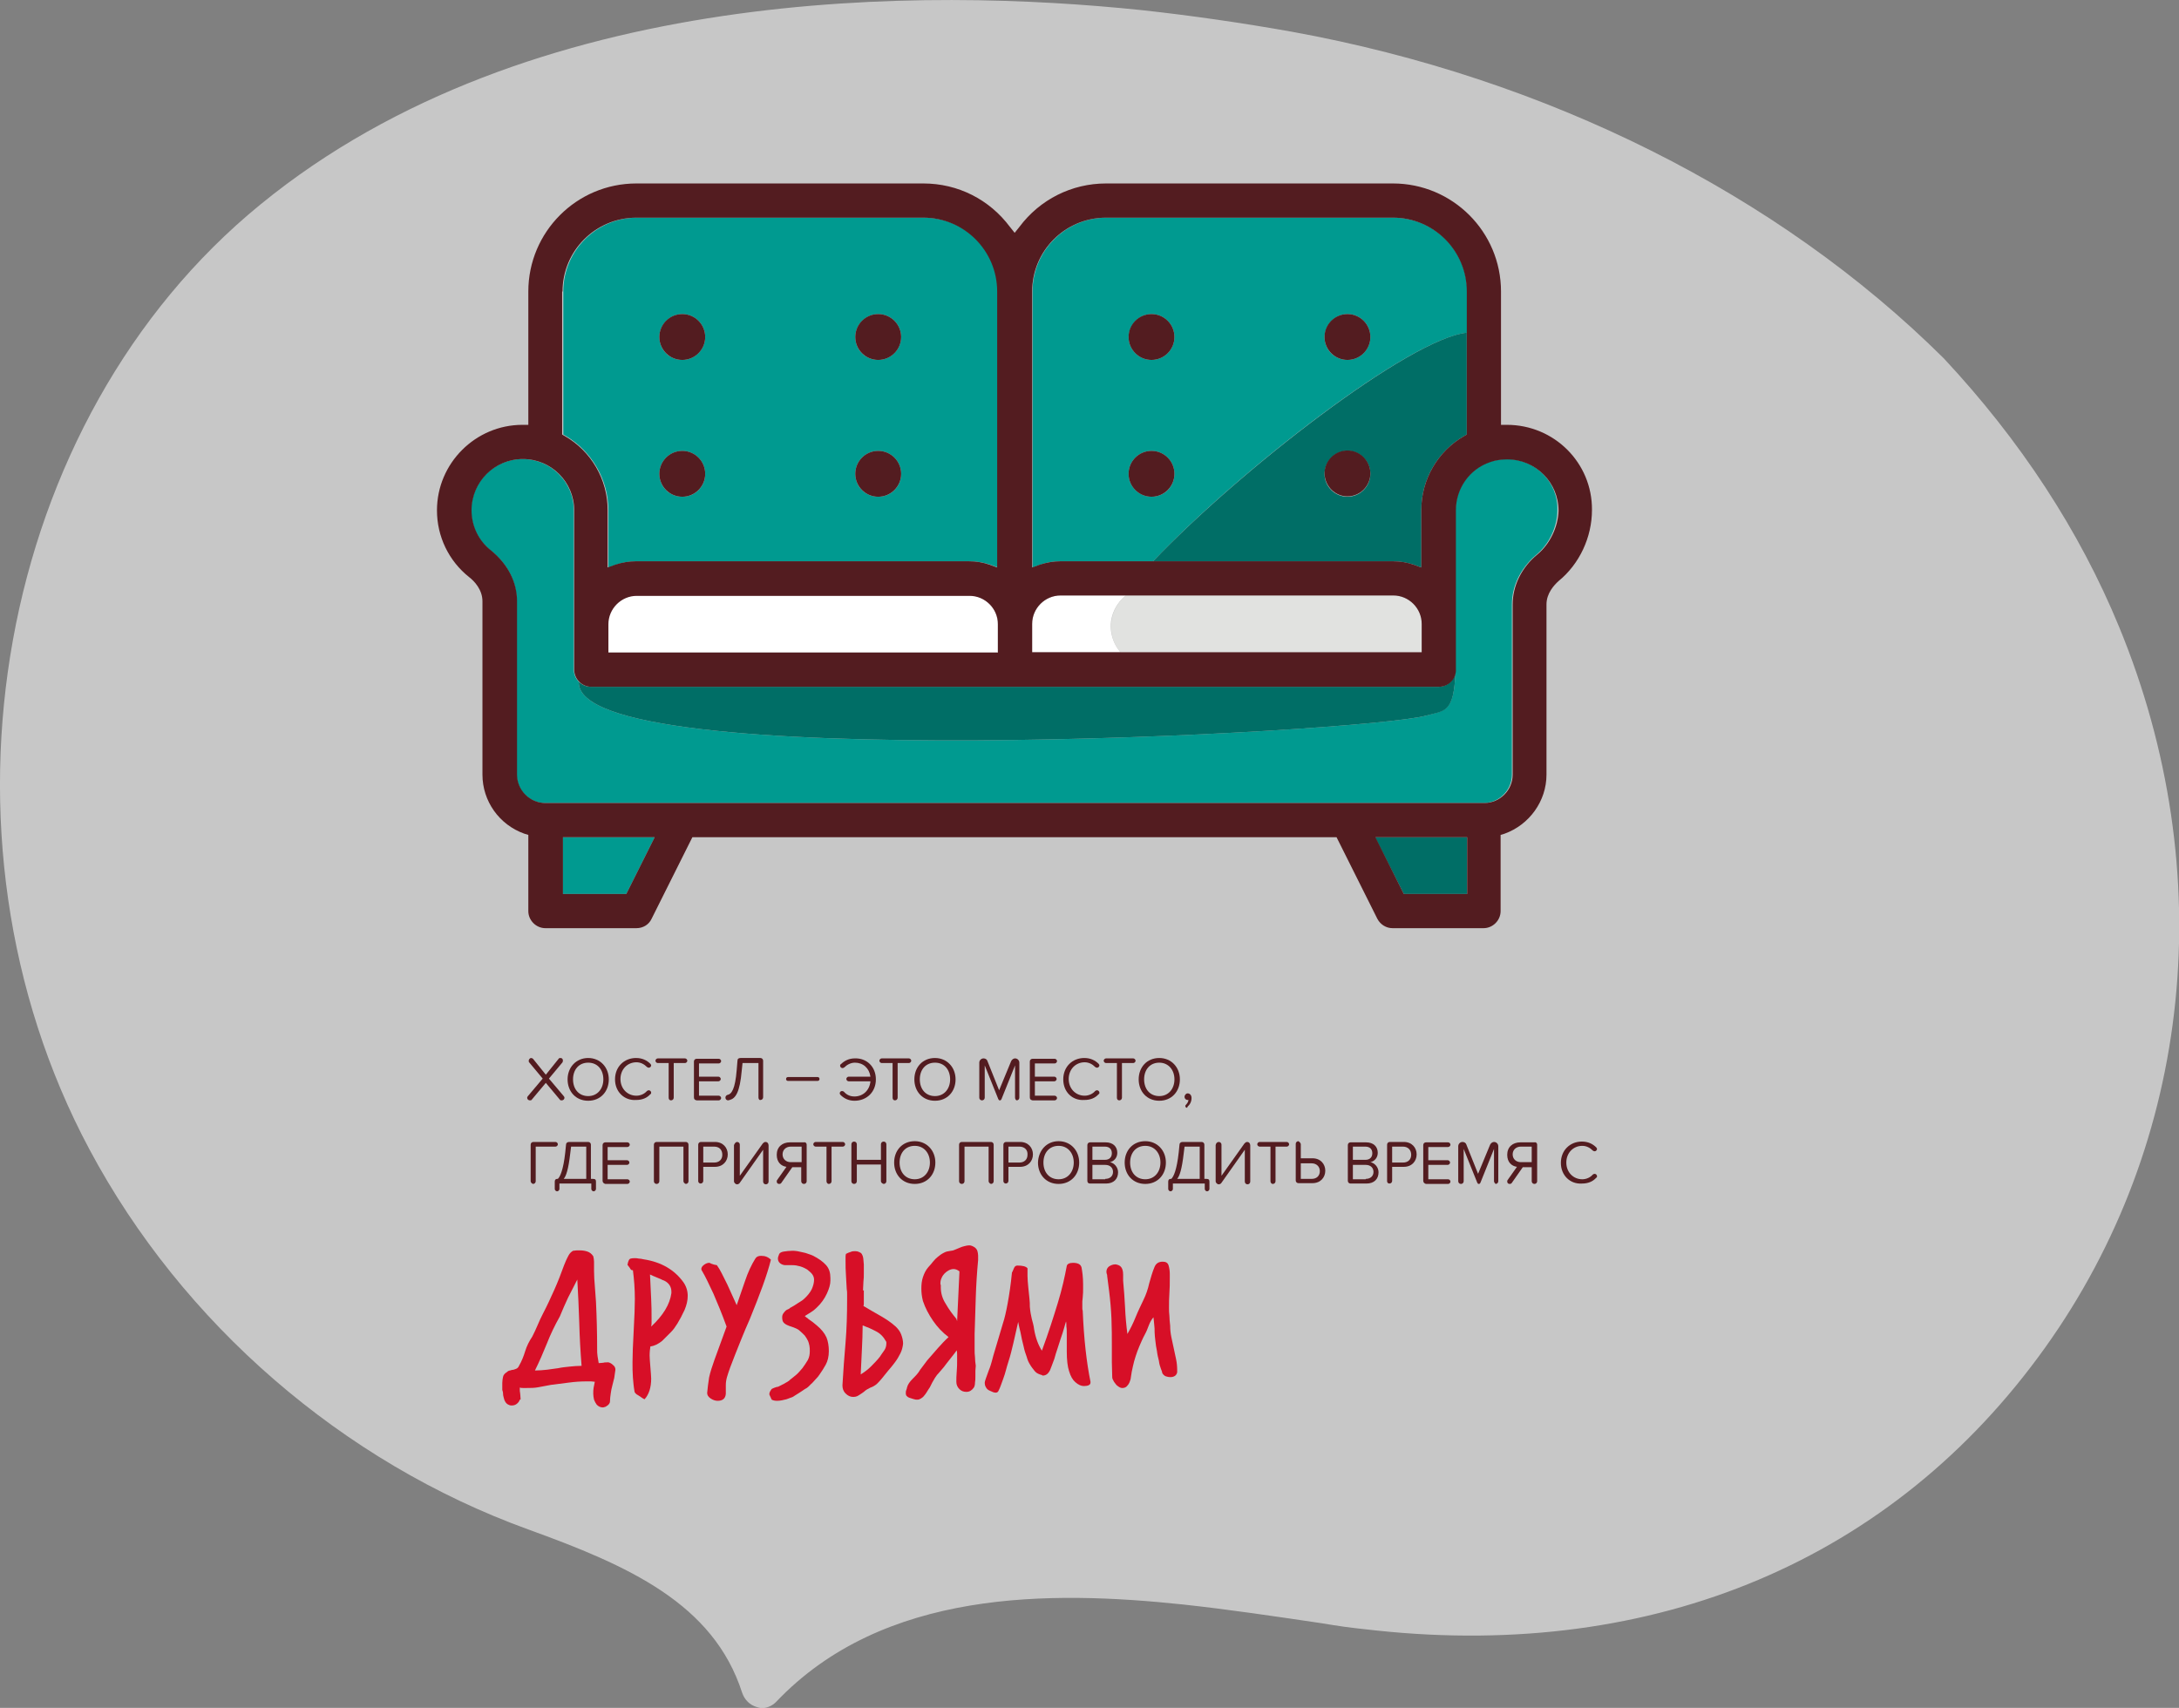 <?xml version="1.0" encoding="UTF-8"?> <!-- Generator: Adobe Illustrator 23.0.3, SVG Export Plug-In . SVG Version: 6.00 Build 0) --> <svg xmlns="http://www.w3.org/2000/svg" xmlns:xlink="http://www.w3.org/1999/xlink" id="Слой_1" x="0px" y="0px" viewBox="0 0 560.5 439.4" style="enable-background:new 0 0 560.5 439.4;" xml:space="preserve"><rect x="0" y="0" width="560.5" height="439.4" fill="#808080" stroke="none"/> <style type="text/css"> .st0{opacity:0.56;fill:#FFFFFF;} .st1{fill:#531C20;} .st2{fill:#D70F27;} .st3{fill:#FFFFFF;} .st4{fill:#009A90;} .st5{fill:#006E66;} .st6{fill:#E1E2E0;} </style> <path class="st0" d="M195.5,439.4c1.5,0.2,3-0.4,4.1-1.5c27.6-29.1,70.5-28.7,104.7-25.1c12,1.3,24,3.1,35.5,4.8l3.1,0.5 c3.7,0.6,7.5,1,11.2,1.4c71.8,7.6,132.9-18.2,171.9-72.7c38-53.1,45.1-122.4,19.1-185.5c-10.2-24.8-25.4-48-45.1-69.1 c-42.7-42.4-102.2-72.1-167.5-84c-12.9-2.3-26-4.2-38.9-5.6C238.8-3.1,136.6-4.3,67,52.6C-0.9,108-20.2,214.8,23,295.7 c23.9,44.8,65.1,80.5,112.9,97.8c25.7,9.3,47.6,19,55,42c0.6,1.8,2,3.2,3.8,3.7L195.5,439.4z"></path> <g> <g> <path class="st1" d="M145.2,282.4c0,0.4-0.3,0.7-0.7,0.7c-0.2,0-0.4,0-0.5-0.2l-3.6-4.3l-3.6,4.3c-0.1,0.2-0.3,0.2-0.5,0.2 c-0.4,0-0.7-0.3-0.7-0.7c0-0.1,0.1-0.3,0.2-0.4l3.8-4.5l-3.5-4.2c-0.1-0.1-0.1-0.3-0.1-0.4c0-0.3,0.3-0.7,0.6-0.7 c0.2,0,0.4,0.1,0.5,0.2l3.3,4.1l3.3-4.1c0.1-0.2,0.3-0.2,0.5-0.2c0.4,0,0.6,0.3,0.6,0.7c0,0.2-0.1,0.3-0.1,0.4l-3.5,4.2l3.8,4.5 C145.1,282.1,145.2,282.3,145.2,282.4z"></path> <path class="st1" d="M151.3,272.2c3.1,0,5.3,2.4,5.3,5.5s-2.1,5.5-5.3,5.5c-3.2,0-5.3-2.4-5.3-5.5S148.2,272.2,151.3,272.2z M151.3,273.4c-2.4,0-3.9,1.8-3.9,4.3c0,2.5,1.5,4.3,3.9,4.3c2.4,0,3.9-1.9,3.9-4.3C155.2,275.2,153.7,273.4,151.3,273.4z"></path> <path class="st1" d="M158.2,277.7c0-3.3,2.4-5.5,5.4-5.5c1.6,0,2.8,0.6,3.7,1.5c0.1,0.1,0.2,0.3,0.2,0.4c0,0.3-0.3,0.6-0.6,0.6 c-0.2,0-0.4-0.1-0.5-0.2c-0.7-0.7-1.6-1.2-2.7-1.2c-2.3,0-4.1,1.8-4.1,4.3c0,2.5,1.8,4.3,4.1,4.3c1.1,0,2.1-0.5,2.7-1.2 c0.1-0.1,0.3-0.2,0.5-0.2c0.3,0,0.6,0.3,0.6,0.6c0,0.2,0,0.3-0.2,0.4c-0.9,1-2.1,1.5-3.7,1.5C160.7,283.2,158.2,281,158.2,277.7z"></path> <path class="st1" d="M172,282.4v-8.9h-2.8c-0.3,0-0.6-0.3-0.6-0.6s0.3-0.6,0.6-0.6h7c0.3,0,0.6,0.3,0.6,0.6s-0.3,0.6-0.6,0.6h-2.9 v8.9c0,0.4-0.3,0.7-0.7,0.7S172,282.8,172,282.4z"></path> <path class="st1" d="M178.5,282.3v-9.2c0-0.4,0.3-0.7,0.7-0.7h5.7c0.3,0,0.6,0.3,0.6,0.6s-0.3,0.6-0.6,0.6h-5.1v3.4h5 c0.3,0,0.6,0.3,0.6,0.6c0,0.3-0.3,0.6-0.6,0.6h-5v3.7h5.1c0.3,0,0.6,0.3,0.6,0.6c0,0.3-0.3,0.6-0.6,0.6h-5.7 C178.7,283,178.5,282.8,178.5,282.3z"></path> <path class="st1" d="M195.1,282.4v-8.9H191l-0.2,1.9c-0.5,5.7-1.6,7.2-3.1,7.6c-0.1,0-0.3,0.1-0.4,0.1c-0.4,0-0.7-0.3-0.7-0.7 c0-0.3,0.2-0.6,0.5-0.7c1.1-0.2,2-1.5,2.4-6.4l0.2-2.4c0-0.5,0.3-0.7,0.8-0.7h5.1c0.4,0,0.7,0.3,0.7,0.7v9.4 c0,0.4-0.3,0.7-0.7,0.7C195.4,283.1,195.1,282.8,195.1,282.4z"></path> <path class="st1" d="M202.2,277.6c0-0.3,0.2-0.5,0.5-0.5h7.6c0.3,0,0.5,0.2,0.5,0.5c0,0.3-0.2,0.5-0.5,0.5h-7.6 C202.4,278.1,202.2,277.9,202.2,277.6z"></path> <path class="st1" d="M225.3,277.7c0,3.3-2.4,5.5-5.5,5.5c-1.5,0-2.7-0.6-3.6-1.5c-0.1-0.1-0.2-0.3-0.2-0.4c0-0.4,0.3-0.6,0.6-0.6 c0.2,0,0.4,0.1,0.5,0.2c0.7,0.8,1.6,1.2,2.7,1.2c2.2,0,3.9-1.6,4.1-3.9h-5.6c-0.3,0-0.6-0.3-0.6-0.6c0-0.3,0.3-0.6,0.6-0.6h5.6 c-0.3-2.2-1.9-3.6-4-3.6c-1,0-2,0.5-2.7,1.2c-0.1,0.1-0.3,0.2-0.5,0.2c-0.3,0-0.6-0.3-0.6-0.6c0-0.2,0-0.3,0.2-0.4 c0.9-0.9,2.1-1.5,3.6-1.5C222.9,272.2,225.3,274.4,225.3,277.7z"></path> <path class="st1" d="M229.6,282.4v-8.9h-2.8c-0.3,0-0.6-0.3-0.6-0.6s0.3-0.6,0.6-0.6h7c0.3,0,0.6,0.3,0.6,0.6s-0.3,0.6-0.6,0.6 h-2.9v8.9c0,0.4-0.3,0.7-0.7,0.7S229.6,282.8,229.6,282.4z"></path> <path class="st1" d="M240.5,272.2c3.1,0,5.3,2.4,5.3,5.5s-2.1,5.5-5.3,5.5c-3.2,0-5.3-2.4-5.3-5.5S237.3,272.2,240.5,272.2z M240.5,273.4c-2.4,0-3.9,1.8-3.9,4.3c0,2.5,1.5,4.3,3.9,4.3c2.4,0,3.9-1.9,3.9-4.3C244.4,275.2,242.9,273.4,240.5,273.4z"></path> <path class="st1" d="M261.1,282.4v-8.3l-3.5,8.7c-0.1,0.2-0.2,0.3-0.4,0.3c-0.2,0-0.3-0.1-0.4-0.3l-3.5-8.7v8.3 c0,0.4-0.3,0.7-0.7,0.7c-0.4,0-0.7-0.3-0.7-0.7v-9c0-0.6,0.5-1.1,1.1-1.1c0.5,0,0.9,0.3,1,0.7l3,7.5l3.1-7.5 c0.2-0.4,0.6-0.7,1-0.7c0.6,0,1.1,0.5,1.1,1.1v9c0,0.4-0.3,0.7-0.7,0.7C261.4,283.1,261.1,282.8,261.1,282.4z"></path> <path class="st1" d="M264.9,282.3v-9.2c0-0.4,0.3-0.7,0.7-0.7h5.7c0.3,0,0.6,0.3,0.6,0.6s-0.3,0.6-0.6,0.6h-5.1v3.4h5 c0.3,0,0.6,0.3,0.6,0.6c0,0.3-0.3,0.6-0.6,0.6h-5v3.7h5.1c0.3,0,0.6,0.3,0.6,0.6c0,0.3-0.3,0.6-0.6,0.6h-5.7 C265.1,283,264.9,282.8,264.9,282.3z"></path> <path class="st1" d="M273.5,277.7c0-3.3,2.4-5.5,5.4-5.5c1.6,0,2.8,0.6,3.7,1.5c0.1,0.1,0.2,0.3,0.2,0.4c0,0.3-0.3,0.6-0.6,0.6 c-0.2,0-0.4-0.1-0.5-0.2c-0.7-0.7-1.6-1.2-2.7-1.2c-2.3,0-4.1,1.8-4.1,4.3c0,2.5,1.8,4.3,4.1,4.3c1.1,0,2.1-0.5,2.7-1.2 c0.1-0.1,0.3-0.2,0.5-0.2c0.3,0,0.6,0.3,0.6,0.6c0,0.2,0,0.3-0.2,0.4c-0.9,1-2.1,1.5-3.7,1.5C275.9,283.2,273.5,281,273.5,277.7z"></path> <path class="st1" d="M287.3,282.4v-8.9h-2.8c-0.3,0-0.6-0.3-0.6-0.6s0.3-0.6,0.6-0.6h7c0.3,0,0.6,0.3,0.6,0.6s-0.3,0.6-0.6,0.6 h-2.9v8.9c0,0.4-0.3,0.7-0.7,0.7S287.3,282.8,287.3,282.4z"></path> <path class="st1" d="M298.2,272.2c3.1,0,5.3,2.4,5.3,5.5s-2.1,5.5-5.3,5.5c-3.2,0-5.3-2.4-5.3-5.5S295,272.2,298.2,272.2z M298.2,273.4c-2.4,0-3.9,1.8-3.9,4.3c0,2.5,1.5,4.3,3.9,4.3c2.4,0,3.9-1.9,3.9-4.3C302.1,275.2,300.5,273.4,298.2,273.4z"></path> <path class="st1" d="M305.3,285c-0.2,0-0.4-0.2-0.4-0.4c0-0.1,0-0.2,0.1-0.3c0.4-0.4,0.7-0.9,0.7-1.3c0,0-0.1,0-0.2,0 c-0.4,0-0.8-0.3-0.8-0.8c0-0.5,0.4-0.9,0.8-0.9c0.5,0,1,0.4,1,1.2c0,0.9-0.4,1.7-1.1,2.3C305.5,285,305.4,285,305.3,285z"></path> <path class="st1" d="M136.5,303.9v-9.4c0-0.4,0.3-0.7,0.7-0.7h5.7c0.3,0,0.6,0.3,0.6,0.6s-0.3,0.6-0.6,0.6h-5.1v8.9 c0,0.4-0.3,0.7-0.7,0.7C136.8,304.5,136.5,304.2,136.5,303.9z"></path> <path class="st1" d="M153.3,304v1.9c0,0.3-0.3,0.6-0.6,0.6s-0.6-0.3-0.6-0.6v-1.4h-8.2v1.4c0,0.3-0.3,0.6-0.6,0.6 s-0.6-0.3-0.6-0.6V304c0-0.4,0.2-0.7,0.6-0.7h0.2c0.6-0.6,1.4-2.3,1.9-6.8l0.2-2c0-0.4,0.3-0.7,0.8-0.7h4.9c0.4,0,0.7,0.3,0.7,0.7 v8.8h0.5C153.1,303.3,153.3,303.5,153.3,304z M150.8,295h-3.9l-0.2,1.6c-0.5,4.4-1.1,6-1.7,6.7h5.8V295z"></path> <path class="st1" d="M155,303.8v-9.2c0-0.4,0.3-0.7,0.7-0.7h5.7c0.3,0,0.6,0.3,0.6,0.6s-0.3,0.6-0.6,0.6h-5.1v3.4h5 c0.3,0,0.6,0.3,0.6,0.6c0,0.3-0.3,0.6-0.6,0.6h-5v3.7h5.1c0.3,0,0.6,0.3,0.6,0.6c0,0.3-0.3,0.6-0.6,0.6h-5.7 C155.3,304.5,155,304.2,155,303.8z"></path> <path class="st1" d="M175.8,303.9V295h-6.2v8.9c0,0.4-0.3,0.7-0.7,0.7c-0.4,0-0.7-0.3-0.7-0.7v-9.4c0-0.4,0.3-0.7,0.7-0.7h7.5 c0.4,0,0.7,0.3,0.7,0.7v9.4c0,0.4-0.3,0.7-0.7,0.7C176.1,304.5,175.8,304.2,175.8,303.9z"></path> <path class="st1" d="M179.6,303.9v-9.4c0-0.4,0.3-0.7,0.7-0.7h3.6c2.1,0,3.3,1.5,3.3,3.2s-1.2,3.2-3.3,3.2h-3v3.6 c0,0.4-0.3,0.7-0.7,0.7C179.9,304.5,179.6,304.2,179.6,303.9z M183.7,295h-2.8v4.1h2.8c1.3,0,2.1-0.8,2.1-2 C185.8,295.8,185,295,183.7,295z"></path> <path class="st1" d="M189.6,293.8c0.4,0,0.7,0.3,0.7,0.7v8l5.9-8.3c0.2-0.2,0.4-0.4,0.7-0.4c0.5,0,0.8,0.4,0.8,0.9v9.3 c0,0.4-0.3,0.7-0.7,0.7c-0.4,0-0.7-0.3-0.7-0.7v-8.2l-6,8.5c-0.1,0.2-0.4,0.4-0.7,0.4c-0.4,0-0.8-0.4-0.8-0.8v-9.3 C189,294.1,189.3,293.8,189.6,293.8z"></path> <path class="st1" d="M207.5,294.5v9.4c0,0.4-0.3,0.7-0.7,0.7s-0.7-0.3-0.7-0.7v-3.6h-2.3l-2.8,4c-0.1,0.2-0.3,0.3-0.6,0.3 c-0.4,0-0.6-0.3-0.6-0.6c0-0.2,0-0.3,0.1-0.4l2.4-3.4c-1.4-0.2-2.5-1.2-2.5-3.1c0-2,1.4-3.2,3.4-3.2h3.6 C207.2,293.8,207.5,294.1,207.5,294.5z M206.2,295h-2.8c-1.2,0-2.1,0.8-2.1,2c0,1.2,0.9,2,2.1,2h2.8V295z"></path> <path class="st1" d="M212.6,303.9V295h-2.8c-0.3,0-0.6-0.3-0.6-0.6s0.3-0.6,0.6-0.6h7c0.3,0,0.6,0.3,0.6,0.6s-0.3,0.6-0.6,0.6 h-2.9v8.9c0,0.4-0.3,0.7-0.7,0.7S212.6,304.2,212.6,303.9z"></path> <path class="st1" d="M226.6,303.9v-4.3h-6.2v4.3c0,0.4-0.3,0.7-0.7,0.7c-0.4,0-0.7-0.3-0.7-0.7v-9.5c0-0.4,0.3-0.7,0.7-0.7 s0.7,0.3,0.7,0.7v4h6.2v-4c0-0.4,0.3-0.7,0.7-0.7c0.4,0,0.7,0.3,0.7,0.7v9.5c0,0.4-0.3,0.7-0.7,0.7 C226.9,304.5,226.6,304.2,226.6,303.9z"></path> <path class="st1" d="M235.3,293.6c3.1,0,5.3,2.4,5.3,5.5c0,3.1-2.1,5.5-5.3,5.5c-3.2,0-5.3-2.4-5.3-5.5 C230,296,232.1,293.6,235.3,293.6z M235.3,294.8c-2.4,0-3.9,1.8-3.9,4.3c0,2.5,1.5,4.3,3.9,4.3c2.4,0,3.9-1.9,3.9-4.3 C239.2,296.7,237.7,294.8,235.3,294.8z"></path> <path class="st1" d="M254.3,303.9V295h-6.2v8.9c0,0.4-0.3,0.7-0.7,0.7c-0.4,0-0.7-0.3-0.7-0.7v-9.4c0-0.4,0.3-0.7,0.7-0.7h7.5 c0.4,0,0.7,0.3,0.7,0.7v9.4c0,0.4-0.3,0.7-0.7,0.7C254.6,304.5,254.3,304.2,254.3,303.9z"></path> <path class="st1" d="M258.1,303.9v-9.4c0-0.4,0.3-0.7,0.7-0.7h3.6c2.1,0,3.3,1.5,3.3,3.2s-1.2,3.2-3.3,3.2h-3v3.6 c0,0.4-0.3,0.7-0.7,0.7C258.4,304.5,258.1,304.2,258.1,303.9z M262.2,295h-2.8v4.1h2.8c1.3,0,2.1-0.8,2.1-2 C264.4,295.8,263.5,295,262.2,295z"></path> <path class="st1" d="M272.3,293.6c3.1,0,5.3,2.4,5.3,5.5c0,3.1-2.1,5.5-5.3,5.5c-3.2,0-5.3-2.4-5.3-5.5 C267.1,296,269.2,293.6,272.3,293.6z M272.3,294.8c-2.4,0-3.9,1.8-3.9,4.3c0,2.5,1.5,4.3,3.9,4.3c2.4,0,3.9-1.9,3.9-4.3 C276.2,296.7,274.7,294.8,272.3,294.8z"></path> <path class="st1" d="M279.7,303.8v-9.2c0-0.4,0.3-0.7,0.7-0.7h4c1.9,0,3,1.1,3,2.7c0,1.3-0.9,2.2-1.9,2.4c1.1,0.2,2.1,1.3,2.1,2.6 c0,1.7-1.1,2.9-3.1,2.9h-4.1C279.9,304.5,279.7,304.2,279.7,303.8z M284.2,298.4c1.2,0,1.8-0.7,1.8-1.7c0-1-0.6-1.7-1.8-1.7H281 v3.4H284.2z M284.3,303.3c1.2,0,2-0.7,2-1.8c0-1-0.7-1.8-2-1.8H281v3.7H284.3z"></path> <path class="st1" d="M294.6,293.6c3.1,0,5.3,2.4,5.3,5.5c0,3.1-2.1,5.5-5.3,5.5c-3.2,0-5.3-2.4-5.3-5.5 C289.3,296,291.4,293.6,294.6,293.6z M294.6,294.8c-2.4,0-3.9,1.8-3.9,4.3c0,2.5,1.5,4.3,3.9,4.3c2.4,0,3.9-1.9,3.9-4.3 C298.5,296.7,297,294.8,294.6,294.8z"></path> <path class="st1" d="M311.1,304v1.9c0,0.3-0.3,0.6-0.6,0.6s-0.6-0.3-0.6-0.6v-1.4h-8.2v1.4c0,0.3-0.3,0.6-0.6,0.6 s-0.6-0.3-0.6-0.6V304c0-0.4,0.2-0.7,0.6-0.7h0.2c0.6-0.6,1.4-2.3,1.9-6.8l0.2-2c0-0.4,0.3-0.7,0.8-0.7h4.9c0.4,0,0.7,0.3,0.7,0.7 v8.8h0.5C310.9,303.3,311.1,303.5,311.1,304z M308.6,295h-3.9l-0.2,1.6c-0.5,4.4-1.1,6-1.7,6.7h5.8V295z"></path> <path class="st1" d="M313.5,293.8c0.4,0,0.7,0.3,0.7,0.7v8l5.9-8.3c0.2-0.2,0.4-0.4,0.7-0.4c0.5,0,0.8,0.4,0.8,0.9v9.3 c0,0.4-0.3,0.7-0.7,0.7c-0.4,0-0.7-0.3-0.7-0.7v-8.2l-6,8.5c-0.1,0.2-0.4,0.4-0.7,0.4c-0.4,0-0.8-0.4-0.8-0.8v-9.3 C312.8,294.1,313.1,293.8,313.5,293.8z"></path> <path class="st1" d="M326.8,303.9V295h-2.8c-0.3,0-0.6-0.3-0.6-0.6s0.3-0.6,0.6-0.6h7c0.3,0,0.6,0.3,0.6,0.6s-0.3,0.6-0.6,0.6 h-2.9v8.9c0,0.4-0.3,0.7-0.7,0.7S326.8,304.2,326.8,303.9z"></path> <path class="st1" d="M334.6,294.4v3.6h3c2.1,0,3.3,1.5,3.3,3.2s-1.2,3.2-3.3,3.2h-3.6c-0.4,0-0.7-0.3-0.7-0.7v-9.4 c0-0.4,0.3-0.7,0.7-0.7C334.3,293.8,334.6,294.1,334.6,294.4z M334.6,303.3h2.8c1.3,0,2.1-0.8,2.1-2c0-1.2-0.9-2-2.1-2h-2.8V303.3 z"></path> <path class="st1" d="M346.7,303.8v-9.2c0-0.4,0.3-0.7,0.7-0.7h4c1.9,0,3,1.1,3,2.7c0,1.3-0.9,2.2-1.9,2.4c1.1,0.2,2.1,1.3,2.1,2.6 c0,1.7-1.1,2.9-3.1,2.9h-4.1C347,304.5,346.7,304.2,346.7,303.8z M351.2,298.4c1.2,0,1.8-0.7,1.8-1.7c0-1-0.6-1.7-1.8-1.7H348v3.4 H351.2z M351.3,303.3c1.2,0,2-0.7,2-1.8c0-1-0.7-1.8-2-1.8H348v3.7H351.3z"></path> <path class="st1" d="M356.8,303.9v-9.4c0-0.4,0.3-0.7,0.7-0.7h3.6c2.1,0,3.3,1.5,3.3,3.2s-1.2,3.2-3.3,3.2h-3v3.6 c0,0.4-0.3,0.7-0.7,0.7C357,304.5,356.8,304.2,356.8,303.9z M360.9,295h-2.8v4.1h2.8c1.3,0,2.1-0.8,2.1-2 C363,295.8,362.1,295,360.9,295z"></path> <path class="st1" d="M366.1,303.8v-9.2c0-0.4,0.3-0.7,0.7-0.7h5.7c0.3,0,0.6,0.3,0.6,0.6s-0.3,0.6-0.6,0.6h-5.1v3.4h5 c0.3,0,0.6,0.3,0.6,0.6c0,0.3-0.3,0.6-0.6,0.6h-5v3.7h5.1c0.3,0,0.6,0.3,0.6,0.6c0,0.3-0.3,0.6-0.6,0.6h-5.7 C366.4,304.5,366.1,304.2,366.1,303.8z"></path> <path class="st1" d="M384.3,303.9v-8.3l-3.5,8.7c-0.1,0.2-0.2,0.3-0.4,0.3c-0.2,0-0.3-0.1-0.4-0.3l-3.5-8.7v8.3 c0,0.4-0.3,0.7-0.7,0.7c-0.4,0-0.7-0.3-0.7-0.7v-9c0-0.6,0.5-1.1,1.1-1.1c0.5,0,0.9,0.3,1,0.7l3,7.5l3.1-7.5 c0.2-0.4,0.6-0.7,1-0.7c0.6,0,1.1,0.5,1.1,1.1v9c0,0.4-0.3,0.7-0.7,0.7C384.6,304.5,384.3,304.2,384.3,303.9z"></path> <path class="st1" d="M395.4,294.5v9.4c0,0.4-0.3,0.7-0.7,0.7s-0.7-0.3-0.7-0.7v-3.6h-2.3l-2.8,4c-0.1,0.2-0.3,0.3-0.6,0.3 c-0.4,0-0.6-0.3-0.6-0.6c0-0.2,0-0.3,0.1-0.4l2.4-3.4c-1.4-0.2-2.5-1.2-2.5-3.1c0-2,1.4-3.2,3.4-3.2h3.6 C395.1,293.8,395.4,294.1,395.4,294.5z M394,295h-2.8c-1.2,0-2.1,0.8-2.1,2c0,1.2,0.9,2,2.1,2h2.8V295z"></path> <path class="st1" d="M401.5,299.2c0-3.3,2.4-5.5,5.4-5.5c1.6,0,2.8,0.6,3.7,1.5c0.1,0.1,0.2,0.3,0.2,0.4c0,0.3-0.3,0.6-0.6,0.6 c-0.2,0-0.4-0.1-0.5-0.2c-0.7-0.7-1.6-1.2-2.7-1.2c-2.3,0-4.1,1.8-4.1,4.3c0,2.5,1.8,4.3,4.1,4.3c1.1,0,2.1-0.5,2.7-1.2 c0.1-0.1,0.3-0.2,0.5-0.2c0.3,0,0.6,0.3,0.6,0.6c0,0.2,0,0.3-0.2,0.4c-0.9,1-2.1,1.5-3.7,1.5C403.9,304.7,401.5,302.4,401.5,299.2 z"></path> </g> </g> <g> <g> <path class="st2" d="M133.7,360.1c-0.1,0.4-0.4,0.8-0.8,1.1c-0.4,0.3-0.8,0.4-1.3,0.4c-0.4,0-0.6-0.1-0.8-0.2 c-0.3-0.1-0.6-0.4-0.8-0.7c-0.2-0.3-0.3-0.6-0.4-1s-0.2-0.7-0.2-1.1c0-0.4-0.1-0.7-0.2-1c0-0.3,0-0.6,0-0.9c0-0.3,0-0.6,0-0.9 c0-0.6,0.1-1.1,0.2-1.6c0.1-0.5,0.5-0.9,1-1.2c0.2-0.2,0.5-0.4,0.8-0.4c0.3-0.1,0.6-0.2,0.9-0.2c0.3-0.1,0.6-0.2,0.8-0.3 c0.2-0.1,0.5-0.4,0.6-0.7c0.7-1.2,1.2-2.5,1.6-3.8c0.4-1.3,1-2.5,1.8-3.7c0.5-1,1-2,1.4-3c0.4-1,0.9-2,1.4-3 c1.1-2.1,2-4.1,2.9-6.1c0.9-2,1.7-4.1,2.5-6.3l0.5-1.2c0.2-0.4,0.4-0.9,0.7-1.4c0.3-0.5,0.6-0.8,1.1-1.1c0.3,0,0.6-0.1,0.9-0.1 c0.3,0,0.6,0,0.9,0c0.7,0,1.3,0.1,1.9,0.3c0.6,0.2,1.1,0.6,1.5,1.2c0.1,0.4,0.2,0.9,0.2,1.4c0,0.3,0,0.6,0,0.9c0,0.3,0,0.6,0,0.9 v0.5c0,1.4,0.1,2.7,0.2,3.9c0.1,1.2,0.2,2.6,0.3,4.1c0.2,4.1,0.3,8.2,0.3,12.2c0,0.6,0,1.2,0.1,1.8c0.1,0.6,0.2,1.2,0.3,1.8 c0.5,0,0.9-0.1,1.2-0.1c0.3-0.1,0.7-0.1,1.3-0.1c0.4,0.1,0.8,0.3,1.2,0.7c0.4,0.3,0.6,0.7,0.6,1.2c-0.1,0.7-0.2,1.4-0.3,2.1 c-0.2,0.7-0.3,1.3-0.5,2c-0.2,0.7-0.3,1.3-0.4,2s-0.2,1.4-0.2,2.1c0,0.3-0.2,0.6-0.5,0.9c-0.4,0.3-0.7,0.5-0.9,0.5 c0,0-0.2,0.1-0.4,0.1c-0.6,0-1.1-0.2-1.6-0.7c-0.3-0.4-0.5-0.8-0.7-1.3c-0.1-0.5-0.2-1-0.2-1.5c0-0.6,0-1.1,0.1-1.6 c0.1-0.5,0.2-1,0.3-1.5c-0.3,0-0.7-0.1-1-0.1c-0.3,0-0.7,0-1.1,0c-1.5,0-3,0.1-4.5,0.3c-1.5,0.2-3.1,0.4-4.7,0.6 c-1.1,0.2-2.2,0.4-3.2,0.6c-1,0.2-2,0.2-3.1,0.2c-0.3,0-0.6,0-0.8,0c-0.3,0-0.6,0-0.9-0.1c0,0.7,0,1.1,0.1,1.5 c0,0.3,0.1,0.7,0.1,1.3V360.1z M137.6,352.6c1.1,0,2.1-0.1,3.1-0.2c1-0.1,1.9-0.3,2.9-0.4c0.9-0.2,1.9-0.3,2.9-0.4 c1-0.1,2-0.2,3.1-0.2c-0.3-3.7-0.5-7.4-0.6-11.1c-0.1-3.6-0.3-7.3-0.5-11.1c-0.8,1.6-1.6,3.1-2.4,4.7c-0.7,1.5-1.4,3.1-2.1,4.8 c-1.3,2.3-2.4,4.6-3.3,6.9C139.8,347.8,138.8,350.2,137.6,352.6z"></path> <path class="st2" d="M164.2,359c-0.6-0.3-1-0.7-1-1.1c-0.2-1.1-0.3-2.3-0.4-3.5c-0.1-1.3-0.1-2.6-0.1-3.9c0-1.8,0.1-4.5,0.3-8.1 s0.3-6.3,0.3-8.2c0-2.7-0.2-5.1-0.5-7.4c0,0-0.1,0-0.1,0c0,0,0,0-0.1,0c-0.2,0-0.4-0.2-0.6-0.6c-0.3-0.4-0.5-0.7-0.6-0.8 c0.2-1.1,0.5-1.6,0.9-1.6c0.3-0.1,0.7-0.1,1-0.1c0.3,0,0.6,0,1,0.1c0.4,0,0.8,0.1,1.3,0.2c4.5,0.7,7.9,2.7,10.2,5.9 c0.7,1,1.1,2.2,1.1,3.5c0,1.2-0.3,2.4-0.8,3.6c-1.3,2.8-2.5,4.7-3.4,5.6l-2.4,2.4c-1,0.8-2,1.3-3,1.4c-0.1,0.6-0.2,1.4-0.2,2.4 c0,0.7,0.1,1.6,0.2,3c0.1,1.3,0.2,2.3,0.2,2.9c0,2.3-0.6,4.1-1.7,5.3l-0.4-0.2L164.2,359z M172.7,332.3c0-1.2-0.6-2.2-1.8-2.8 c-0.2-0.1-0.6-0.2-0.9-0.4c-0.3-0.1-0.7-0.3-1.2-0.5c-0.5-0.2-1-0.4-1.6-0.7c0.1,2.4,0.2,4.5,0.3,6.3c0.1,1.8,0.1,3.4,0.1,4.7 c0,0.5,0,0.9,0,1.3c0,0.4,0,0.7-0.1,1.1c3.1-2.9,4.8-5.7,5.2-8.6V332.3z"></path> <path class="st2" d="M186.9,341.3c-1.2-3.3-2.4-6.2-3.4-8.5c-1.1-2.3-2-4.3-2.9-5.8c-0.1-0.1-0.2-0.3-0.2-0.5 c0-0.4,0.2-0.7,0.7-1.1c0.4-0.3,0.9-0.5,1.3-0.5c0.2,0,0.3,0.1,0.5,0.2c0.2,0.1,0.4,0.1,0.6,0.2c0.2,0.1,0.5,0.1,0.9,0.2 c0.5,0.7,0.9,1.4,1.3,2.2c0.4,0.8,0.9,1.8,1.4,2.8l2.4,5.3l2.1-6.1c0.8-2.4,1.7-4.3,2.7-5.9c0.3-0.5,0.8-0.7,1.5-0.7 c1,0,1.8,0.3,2.5,1c-0.5,2-1.2,4.2-2.1,6.7c-0.9,2.5-2,5.3-3.3,8.5c-1.6,3.6-2.8,6.7-3.8,9.2c-1,2.5-1.7,4.4-2.1,5.8 c-0.2,0.7-0.3,1.4-0.3,2.1c0,0.3,0,0.5,0,0.8c0,0.2,0,0.4,0,0.6c0,0.2,0,0.3,0,0.5c0,0.1,0,0.2,0,0.3c-0.1,1.2-0.8,1.8-2.1,1.8 c-0.6,0-1.2-0.2-1.8-0.6c-0.6-0.4-0.9-0.9-0.9-1.4c0.1-1.3,0.3-2.6,0.5-4c0.3-1.4,0.8-2.9,1.4-4.6L186.9,341.3z"></path> <path class="st2" d="M198,359c0,0-0.1-0.1-0.1-0.3c0-0.3,0.1-0.6,0.3-0.9c0.2-0.3,0.3-0.5,0.4-0.5c0.2-0.1,0.4-0.2,0.7-0.3 c0.3-0.1,0.5-0.2,0.8-0.2l1.4-0.7c0,0,0.1,0,0.2-0.1c0.2-0.1,0.3-0.2,0.5-0.3s0.4-0.2,0.5-0.3c0.2-0.1,0.3-0.2,0.3-0.2l0.2-0.2 c0.4-0.3,0.9-0.7,1.5-1.2c0.6-0.5,1.1-1.1,1.7-1.8c0.5-0.7,1-1.4,1.4-2.1c0.4-0.8,0.5-1.5,0.5-2.3c0-0.5,0-0.9-0.1-1.4 c-0.1-0.4-0.2-0.9-0.4-1.3c-0.2-0.4-0.5-0.9-0.8-1.3c-0.4-0.4-0.9-0.9-1.5-1.4c-0.4-0.3-0.9-0.5-1.4-0.7c-0.5-0.2-1-0.3-1.4-0.5 c-0.5-0.2-0.8-0.4-1.1-0.7c-0.3-0.3-0.4-0.8-0.4-1.4c0-0.4,0.1-0.7,0.3-1c0.2-0.3,0.4-0.5,0.6-0.7s0.5-0.3,0.7-0.4 s0.4-0.2,0.4-0.3l0.2-0.1c0.6-0.3,1.2-0.7,1.8-1.1c0.6-0.4,1.2-0.7,1.6-1.1c0.9-0.8,1.6-1.7,2-2.5c0.4-0.9,0.6-1.7,0.6-2.5 c0-0.5-0.2-1-0.5-1.4s-0.8-0.8-1.3-1.2c-0.5-0.3-1.1-0.6-1.8-0.8c-0.7-0.2-1.3-0.3-2-0.3c-0.4,0-0.7,0-1,0c-0.3,0-0.6,0-0.8,0 c-0.1,0-0.3,0-0.6-0.1c-0.9-0.3-1.3-0.9-1.3-1.6c0-0.3,0.1-0.6,0.3-1.1c0.1-0.3,0.5-0.6,1.2-0.7s1.4-0.2,2.2-0.2 c0.3,0,0.8,0,1.3,0.1c0.5,0.1,1,0.2,1.4,0.3c0.5,0.1,0.9,0.2,1.4,0.4c0.4,0.1,0.8,0.3,1.1,0.4c1.6,0.8,2.7,1.6,3.5,2.5 c0.8,0.9,1.1,2,1.1,3.3v0.7c0,0.9-0.3,2-0.9,3.3s-1.5,2.6-2.7,3.7c-0.4,0.4-0.9,0.8-1.4,1.1c-0.6,0.4-1.1,0.7-1.6,1 c0.2,0.1,0.3,0.3,0.5,0.4c0.2,0.1,0.3,0.2,0.5,0.4c0.3,0.2,0.7,0.5,1,0.7c0.4,0.3,0.7,0.6,1.1,0.9c1.2,1,2,2,2.5,3.1 c0.4,1,0.6,2.2,0.6,3.5c0,1.4-0.3,2.6-0.8,3.5c-0.5,0.9-1,1.7-1.5,2.4l-0.5,0.7c-0.4,0.4-0.7,0.8-1,1.1c-0.3,0.3-0.5,0.6-0.8,0.8 c-0.2,0.2-0.5,0.5-0.7,0.7c-0.2,0.2-0.5,0.4-0.9,0.6c-0.4,0.3-0.9,0.6-1.5,1c-0.6,0.4-1.1,0.7-1.6,1c-0.3,0.1-0.8,0.3-1.6,0.6 c-0.8,0.2-1.6,0.4-2.4,0.4c-0.6,0-1-0.1-1.4-0.3L198,359z"></path> <path class="st2" d="M222.2,332c0,0.5,0,0.9,0,1.4c0,0.4,0,0.9,0,1.4c0,0.2,0,0.4,0,0.6c0,0.2,0,0.4-0.1,0.6 c1.5,0.9,2.9,1.7,4.3,2.5c1.4,0.8,2.8,1.7,4,2.8c0.6,0.6,1.1,1.2,1.4,2c0.3,0.8,0.5,1.6,0.5,2.4c-0.1,0.9-0.3,1.7-0.7,2.5 c-0.4,0.8-0.8,1.5-1.4,2.3c-0.5,0.7-1.1,1.4-1.7,2.1c-0.6,0.7-1.1,1.4-1.7,2.1c-0.4,0.5-0.8,0.9-1.3,1.4c-0.5,0.4-1,0.7-1.6,0.9 c-0.6,0.3-1.2,0.6-1.7,1.1c-0.6,0.4-1.1,0.8-1.7,1.1c-0.2,0.1-0.6,0.2-1,0.2c-0.8,0-1.4-0.3-2-0.9c-0.6-0.6-0.8-1.3-0.8-2.1 c0.2-3.7,0.5-7.4,0.8-11c0.3-3.6,0.4-7.3,0.4-11c0-0.5,0-1,0-1.4s0-0.9-0.1-1.4c-0.1-1.2-0.1-2.4-0.2-3.6 c-0.1-1.2-0.1-2.4-0.1-3.6c0-0.3,0-0.6,0-0.9c0-0.3,0-0.6,0.1-0.9c0.4-0.2,0.8-0.4,1.2-0.5c0.4-0.2,0.8-0.2,1.2-0.2 c0.6,0,1,0.2,1.5,0.5c0.1,0.1,0.3,0.4,0.4,0.7c0.1,0.3,0.2,0.7,0.2,1.1c0,0.4,0.1,0.8,0.1,1.1c0,0.4,0,0.6,0,0.9 c0,0.2,0,0.5,0,0.7c0,0.2,0,0.4,0,0.7c0,0.7,0,1.4-0.1,2.1c0,0.7-0.1,1.4-0.1,2.1V332z M226.3,349.1c0.3-0.5,0.7-1,1.1-1.6 c0.4-0.5,0.6-1.2,0.6-1.9c0-0.3,0-0.4-0.1-0.5c-0.6-1.1-1.4-2-2.6-2.6c-1.1-0.6-2.3-1.1-3.4-1.5c0,2.1-0.1,4.2-0.2,6.3 s-0.2,4.2-0.3,6.3c1-0.6,1.9-1.3,2.6-2C224.8,350.8,225.6,350,226.3,349.1z"></path> <path class="st2" d="M233.1,359c-0.1-0.3-0.1-0.4-0.1-0.5c0-0.3,0-0.6,0.1-0.8c0.1-0.3,0.2-0.5,0.2-0.7c0.2-0.8,0.7-1.5,1.5-2.3 c0.7-0.7,1.4-1.4,1.9-2.3c0.6-0.8,1.2-1.6,1.8-2.4c0.9-1,1.8-2.1,2.7-3.1c0.9-1,1.8-2,2.8-2.9c-1.6-1.2-2.9-2.6-4-4.2 c-1.1-1.6-2-3.3-2.6-5.1c-0.3-1.2-0.4-2.2-0.4-3.2c0-1,0.1-2,0.4-2.9c0.3-0.9,0.7-1.8,1.4-2.6c0.4-0.4,0.8-0.9,1.2-1.4 c0.4-0.5,0.8-0.9,1.3-1.3c0.5-0.4,0.9-0.7,1.5-1c0.5-0.3,1.1-0.4,1.8-0.5c0.3,0,0.7-0.1,1.1-0.3c0.4-0.2,0.8-0.3,1.2-0.5 s0.8-0.3,1.2-0.4c0.4-0.1,0.8-0.2,1.2-0.2c0.5,0,0.9,0.2,1.4,0.5c0.3,0.2,0.6,0.6,0.7,0.9c0.1,0.4,0.2,0.8,0.2,1.2 c0,0.2,0,0.4,0,0.6c0,0.2,0,0.4,0,0.6c-0.3,3.2-0.5,6.4-0.6,9.5c-0.1,3.1-0.2,6.3-0.3,9.5c0,0.6,0,1.2,0,1.9c0,0.6,0,1.3,0,1.9 c0,0.8,0,1.5,0.1,2.2c0,0.7,0.1,1.5,0.2,2.2c0,0.4-0.1,0.8-0.1,1.3c0,0.5,0,0.9,0,1.4c0,0.6,0,1.1-0.1,1.6c0,0.5-0.1,1-0.3,1.3 c-0.5,0.7-1.1,1.1-1.9,1.1c-0.7,0-1.3-0.2-1.8-0.7c-0.5-0.5-0.8-1.1-0.8-1.9c0-0.7,0-1.5,0.1-2.6c0.1-1,0.1-2.1,0.1-3.1 c0-0.4,0-0.8,0-1.2c0-0.4,0-0.8-0.1-1.2c0,0-0.2,0.3-0.5,0.7c-0.3,0.4-0.7,0.9-1.1,1.4s-0.8,1-1.1,1.4c-0.3,0.4-0.5,0.7-0.6,0.8 c-0.4,0.5-0.8,0.9-1.2,1.4c-0.4,0.4-0.8,0.9-1.1,1.4c-0.2,0.4-0.5,0.8-0.7,1.2c-0.2,0.4-0.4,0.8-0.6,1.2c-0.1,0.1-0.1,0.2-0.2,0.3 c-0.1,0.1-0.1,0.2-0.2,0.3c-0.1,0.2-0.3,0.5-0.5,0.8c-0.2,0.3-0.4,0.6-0.6,0.8c-0.2,0.3-0.5,0.5-0.8,0.7c-0.3,0.2-0.6,0.3-0.9,0.3 c-0.1,0-0.1,0-0.2,0c0,0-0.1,0-0.2,0c-0.4-0.1-0.9-0.2-1.4-0.4C233.7,359.6,233.3,359.3,233.1,359z M246.2,339.9 c0.1-2.2,0.2-4.3,0.3-6.4c0.1-2.1,0.2-4.2,0.3-6.4c-0.5-0.4-1-0.6-1.5-0.6c-0.4,0-0.8,0.1-1.2,0.3c-0.4,0.2-0.8,0.5-1.1,0.8 c-0.3,0.3-0.6,0.7-0.8,1.2c-0.2,0.4-0.3,0.9-0.3,1.3c0,0.3,0,0.4,0.1,0.5c0,0.1,0,0.2,0,0.3s0,0.2,0,0.3c0,1.5,0.4,2.9,1.3,4.3 c0.8,1.4,1.7,2.6,2.7,3.8L246.2,339.9z"></path> <path class="st2" d="M268.1,353.8c-0.8-0.2-1.5-0.5-1.9-1c-0.4-0.5-0.9-1.1-1.3-1.8c-0.3-0.5-0.6-1.1-0.8-1.9 c-0.3-0.8-0.6-1.7-0.8-2.7c-0.3-1.2-0.6-2.4-0.8-3.6c-0.3-1.2-0.5-2.1-0.6-2.7c-0.4,1.8-0.8,3.6-1.2,5.3c-0.4,1.7-0.8,3.4-1.3,4.9 s-0.8,3-1.3,4.3s-0.8,2.4-1.3,3.3c-0.1,0.2-0.3,0.4-0.7,0.4c-0.4,0-0.9-0.2-1.5-0.5c-0.5-0.2-0.8-0.5-1-0.9 c-0.2-0.3-0.3-0.7-0.3-1.2c0-0.3,0.4-1.4,1.1-3.3c0.2-0.4,0.6-1.6,1.1-3.6c0.6-2,1.4-4.7,2.5-8.4c0.4-1.2,0.8-2.9,1.2-5.1 c0.4-2.2,0.8-4.8,1.1-7.9c0.1-0.1,0.2-0.4,0.5-1.1c0.2-0.5,0.5-0.7,0.9-0.7c1.3,0,2.2,0.2,2.6,0.7c0,0.5,0,1.1,0,2 c0,0.8,0.1,1.8,0.2,2.9c0.1,1.1,0.2,2.1,0.3,2.9c0.1,0.8,0.1,1.5,0.1,2.1c0.1,1.2,0.3,2.3,0.5,3.1c0.2,0.8,0.5,1.7,0.6,2.7 c0.4,2.3,1.1,4.1,2,5.5c1.7-4.6,3-8.7,4.1-12.3c1.1-3.6,1.8-6.8,2.3-9.5c0.1-0.5,0.7-0.8,1.6-0.8c1.3,0,2,0.4,2.2,1.2 c0.2,1.1,0.4,2.5,0.4,4.3c0,0.3,0,0.7,0,1.2c0,0.6,0,1.3-0.1,2.2c0,0.4-0.1,0.7-0.1,1s0,0.6,0,0.9c0,0.3,0,0.6,0,0.8 c0,0.3,0,0.5,0.1,0.7c0.3,7.3,1,13.4,2,18.3c0,0.1,0,0.1,0,0.1c0,0,0,0,0,0.1c0,0.6-0.6,0.9-1.7,0.9c-0.7,0-1.4-0.3-2.2-1 c-0.7-0.6-1.2-1.5-1.6-2.8c-0.4-1.2-0.6-2.9-0.6-5.1c0-0.6,0-1.3,0-2.1c0-0.8,0-1.6,0-2.3c0-0.7,0-1.4-0.1-2c0-0.6,0-1-0.1-1.3 c-0.1,0.4-0.3,0.9-0.5,1.7c-0.2,0.8-0.5,1.6-0.8,2.5c-0.3,0.9-0.6,1.8-0.9,2.8c-0.3,0.9-0.6,1.8-0.8,2.6c-0.6,1.7-1,2.6-1.1,2.9 c-0.5,1-1.1,1.4-1.9,1.4H268.1z"></path> <path class="st2" d="M302.8,353.1c-0.1,0.4-0.3,0.7-0.6,0.9c-0.3,0.2-0.7,0.3-1.1,0.3c-0.5,0-0.9-0.1-1.2-0.2 c-0.3-0.1-0.5-0.3-0.7-0.5c-0.2-0.2-0.3-0.5-0.3-0.7c-0.1-0.3-0.2-0.5-0.3-0.8c-0.2-0.5-0.4-1.2-0.5-2c-0.2-0.8-0.4-1.6-0.5-2.5 c-0.2-0.9-0.3-1.7-0.4-2.6c-0.1-0.9-0.2-1.6-0.2-2.3c0-0.5,0-1.2-0.1-1.9c-0.1-0.7-0.1-1.4-0.2-1.9c-0.5,0.6-0.9,1.3-1.2,2.1 c-0.3,0.8-0.6,1.6-1,2.3c-0.6,1.1-1,2.1-1.4,3c-0.4,0.9-0.7,1.8-1,2.7c-0.3,0.9-0.5,1.7-0.7,2.6c-0.2,0.9-0.4,1.8-0.5,2.7 c0,0.3-0.1,0.6-0.2,0.9c-0.1,0.3-0.2,0.6-0.4,0.9c-0.2,0.3-0.4,0.5-0.6,0.7c-0.3,0.2-0.6,0.3-1,0.3c-0.3,0-0.6-0.1-0.9-0.3 s-0.6-0.4-0.8-0.7c-0.2-0.3-0.5-0.6-0.6-0.9c-0.2-0.3-0.3-0.6-0.3-0.8c0-1.3-0.1-2.7-0.1-4c0-1.3,0-2.7,0-4c0-2.4,0-4.7-0.1-7.1 c-0.1-2.4-0.3-4.7-0.6-7.1l-0.5-3.9c0-0.2,0-0.4-0.1-0.5c0-0.2-0.1-0.4-0.1-0.5c0-0.7,0.2-1.1,0.7-1.5c0.5-0.3,1-0.5,1.5-0.5h0.2 c0.6,0.1,1.1,0.3,1.4,0.7c0.3,0.4,0.5,1,0.5,1.9c0,0.2,0,0.4,0,0.6c0,0.2,0,0.4,0,0.6v0.4c0.2,2.3,0.4,4.6,0.5,6.9 c0.1,2.3,0.3,4.5,0.6,6.8c0.8-1.4,1.5-2.8,2.1-4.3c0.6-1.5,1.3-2.9,2-4.4c0.7-1.4,1.2-2.9,1.5-4.3c0.4-1.4,0.8-2.9,1.4-4.3 c0.4-0.9,1.1-1.3,2.1-1.3c0.8,0,1.3,0.3,1.5,1c0.2,0.7,0.3,1.4,0.3,2.1v1.2c0,1.3,0,2.5-0.1,3.8c-0.1,1.3-0.1,2.5-0.1,3.8 c0,0.7,0,1.3,0.1,2c0,0.7,0.1,1.6,0.2,2.6c0,1,0.1,1.9,0.3,2.9c0.2,0.9,0.4,1.9,0.6,2.8c0.2,0.9,0.4,1.9,0.6,2.8 c0.2,0.9,0.3,1.9,0.3,2.8V353.1z"></path> </g> </g> <g> <path class="st3" d="M289.6,153.2h-16.8c-4,0-7.3,3.3-7.3,7.3v7.3h22.7c-1.5-1.8-2.5-4.1-2.5-6.7 C285.7,158,287.2,155.1,289.6,153.2z"></path> <path class="st3" d="M249.3,153.2h-85.6c-4,0-7.3,3.3-7.3,7.3v7.3h100.2v-7.3C256.7,156.5,253.4,153.2,249.3,153.2z"></path> <path class="st4" d="M272.8,144.4h23.8c22.3-23.5,66-57.4,80.8-58.8V75c0-10.5-8.5-19-19-19h-73.8c-10.5,0-19,8.5-19,19v71l1.9-0.7 C269.1,144.7,270.9,144.4,272.8,144.4z M346.6,80.8c3.2,0,5.9,2.6,5.9,5.9c0,3.2-2.6,5.9-5.9,5.9s-5.9-2.6-5.9-5.9 C340.8,83.5,343.4,80.8,346.6,80.8z M296.2,80.8c3.2,0,5.9,2.6,5.9,5.9c0,3.2-2.6,5.9-5.9,5.9c-3.2,0-5.9-2.6-5.9-5.9 C290.4,83.5,293,80.8,296.2,80.8z M296.2,116c3.2,0,5.9,2.6,5.9,5.9s-2.6,5.9-5.9,5.9c-3.2,0-5.9-2.6-5.9-5.9S293,116,296.2,116z"></path> <path class="st5" d="M296.6,144.4h61.7c1.8,0,3.6,0.3,5.4,0.9l1.9,0.7v-14.8c0-7.8,4.2-15.1,11-19l0.7-0.4V85.6 C362.6,87.1,319,120.9,296.6,144.4z M346.6,116c3.4,0,5.9,2.8,5.9,5.9c0,3.2-2.6,5.9-5.9,5.9c-3.2,0-5.9-2.6-5.9-5.9 C340.8,118.7,343.3,116,346.6,116z"></path> <polygon class="st4" points="144.7,230 161.1,230 168.4,215.4 144.7,215.4 "></polygon> <path class="st4" d="M156.5,131.2V146l1.9-0.7c1.7-0.6,3.5-0.9,5.4-0.9h85.6c1.8,0,3.6,0.3,5.4,0.9l1.9,0.7V75c0-10.5-8.5-19-19-19 h-73.8c-10.5,0-19,8.5-19,19v36.8l0.7,0.4C152.2,116.1,156.5,123.4,156.5,131.2z M225.9,80.8c3.2,0,5.9,2.6,5.9,5.9 c0,3.2-2.6,5.9-5.9,5.9s-5.9-2.6-5.9-5.9C220,83.5,222.7,80.8,225.9,80.8z M225.9,116c3.2,0,5.9,2.6,5.9,5.9s-2.6,5.9-5.9,5.9 s-5.9-2.6-5.9-5.9S222.7,116,225.9,116z M175.5,80.8c3.2,0,5.9,2.6,5.9,5.9c0,3.2-2.6,5.9-5.9,5.9s-5.9-2.6-5.9-5.9 C169.6,83.5,172.3,80.8,175.5,80.8z M175.5,116c3.2,0,5.9,2.6,5.9,5.9s-2.6,5.9-5.9,5.9s-5.9-2.6-5.9-5.9S172.3,116,175.5,116z"></path> <polygon class="st5" points="361.1,230 377.4,230 377.4,215.4 353.7,215.4 "></polygon> <path class="st4" d="M387.6,118.1c-1.5,0-3,0.3-4.4,0.7c-5.3,1.9-8.8,6.9-8.8,12.4v35c0,2.2,0,4.1,0,5.7v0.3c0,0.2,0,0.3,0,0.5 c-0.4,10.7-2.7,10-7.5,11.4c-16.3,4.5-219.4,15.4-218-8.7c-0.8-0.8-1.3-1.9-1.3-3.1v-41c0-7.3-5.9-13.2-13.2-13.2 s-13.2,5.9-13.2,13.2c0,4,1.8,7.8,5,10.3c4.4,3.5,6.7,8.1,6.7,13.1v44.6c0,4,3.3,7.3,7.3,7.3h241.4c4,0,7.3-3.3,7.3-7.3v-43.8 c0-4.8,2.3-9.4,6.3-12.8c3.3-2.7,5.4-7.2,5.4-11.5C400.8,124,394.9,118.1,387.6,118.1z"></path> <path class="st6" d="M365.7,160.5c0-4-3.3-7.3-7.3-7.3h-68.8c-2.3,1.9-3.8,4.7-3.8,8c0,2.6,0.9,4.9,2.5,6.7h77.5V160.5z"></path> <path class="st5" d="M366.9,184.1c4.8-1.3,7.1-0.6,7.5-11.4c-0.2,2.2-2.1,4-4.4,4h-218c-1.2,0-2.3-0.5-3.1-1.3 C147.5,199.5,350.7,188.6,366.9,184.1z"></path> <g> <path class="st1" d="M387.6,109.3h-1.5V75c0-15.4-12.5-27.8-27.8-27.8h-73.8c-8.8,0-17,4.1-22.3,11.2l-1.2,1.5l-1.2-1.5 c-5.3-7.1-13.4-11.2-22.3-11.2h-73.8c-15.4,0-27.8,12.5-27.8,27.8v34.3h-1.5c-12.1,0-22,9.9-22,22c0,6.7,3,13,8.3,17.2 c1.3,1,3.4,3.2,3.4,6.2v44.6c0,6.8,4.3,12.9,10.8,15.2l1,0.3v19.6c0,2.4,2,4.4,4.4,4.4h23.4c1.7,0,3.2-0.9,3.9-2.4l10.5-21h165.7 l10.5,21c0.8,1.5,2.3,2.4,3.9,2.4h23.4c2.4,0,4.4-2,4.4-4.4v-19.6l1-0.3c6.4-2.3,10.8-8.4,10.8-15.2v-43.8c0-2.9,2-5,3.1-6 c5.4-4.4,8.6-11.3,8.6-18.3C409.6,119.1,399.8,109.3,387.6,109.3z M156.5,167.9v-7.3c0-4,3.3-7.3,7.3-7.3h85.6 c4,0,7.3,3.3,7.3,7.3v7.3H156.5z M265.5,75c0-10.5,8.5-19,19-19h73.8c10.5,0,19,8.5,19,19v10.6v26.2l-0.7,0.4 c-6.8,3.9-11,11.2-11,19V146l-1.9-0.7c-1.7-0.6-3.5-0.9-5.4-0.9h-61.7h-23.8c-1.8,0-3.6,0.3-5.4,0.9l-1.9,0.7V75z M265.5,160.5 c0-4,3.3-7.3,7.3-7.3h16.8h68.8c4,0,7.3,3.3,7.3,7.3v7.3h-77.5h-22.7V160.5z M144.7,75c0-10.5,8.5-19,19-19h73.8 c10.5,0,19,8.5,19,19v71l-1.9-0.7c-1.7-0.6-3.5-0.9-5.4-0.9h-85.6c-1.8,0-3.6,0.3-5.4,0.9l-1.9,0.7v-14.8c0-7.8-4.2-15.1-11-19 l-0.7-0.4V75z M161.1,230h-16.3v-14.6h23.6L161.1,230z M377.4,230h-16.3l-7.3-14.6h23.6V230z M395.4,142.7c-4,3.3-6.3,8-6.3,12.8 v43.8c0,4-3.3,7.3-7.3,7.3H140.3c-4,0-7.3-3.3-7.3-7.3v-44.6c0-5-2.4-9.6-6.7-13.1c-3.2-2.5-5-6.3-5-10.3 c0-7.3,5.9-13.2,13.2-13.2s13.2,5.9,13.2,13.2v41c0,1.2,0.5,2.3,1.3,3.1c0.8,0.8,1.9,1.3,3.1,1.3h218c2.3,0,4.2-1.7,4.4-4 c0-0.1,0-0.3,0-0.5V172v-5.7v-35c0-5.6,3.5-10.6,8.8-12.4c1.4-0.5,2.9-0.7,4.4-0.7c7.3,0,13.2,5.9,13.2,13.2 C400.8,135.5,398.7,140,395.4,142.7z"></path> <circle class="st1" cx="346.6" cy="86.7" r="5.9"></circle> <circle class="st1" cx="296.2" cy="86.7" r="5.9"></circle> <circle class="st1" cx="296.2" cy="121.9" r="5.9"></circle> <circle class="st1" cx="225.9" cy="86.7" r="5.9"></circle> <circle class="st1" cx="225.9" cy="121.9" r="5.9"></circle> <circle class="st1" cx="175.5" cy="86.7" r="5.9"></circle> <circle class="st1" cx="175.5" cy="121.9" r="5.9"></circle> <path class="st1" d="M346.6,127.7c3.3,0,5.9-2.7,5.9-5.9c0-3.1-2.5-5.9-5.9-5.9c-3.3,0-5.9,2.7-5.9,5.9 C340.8,125.2,343.5,127.7,346.6,127.7z"></path> </g> </g> </svg> 